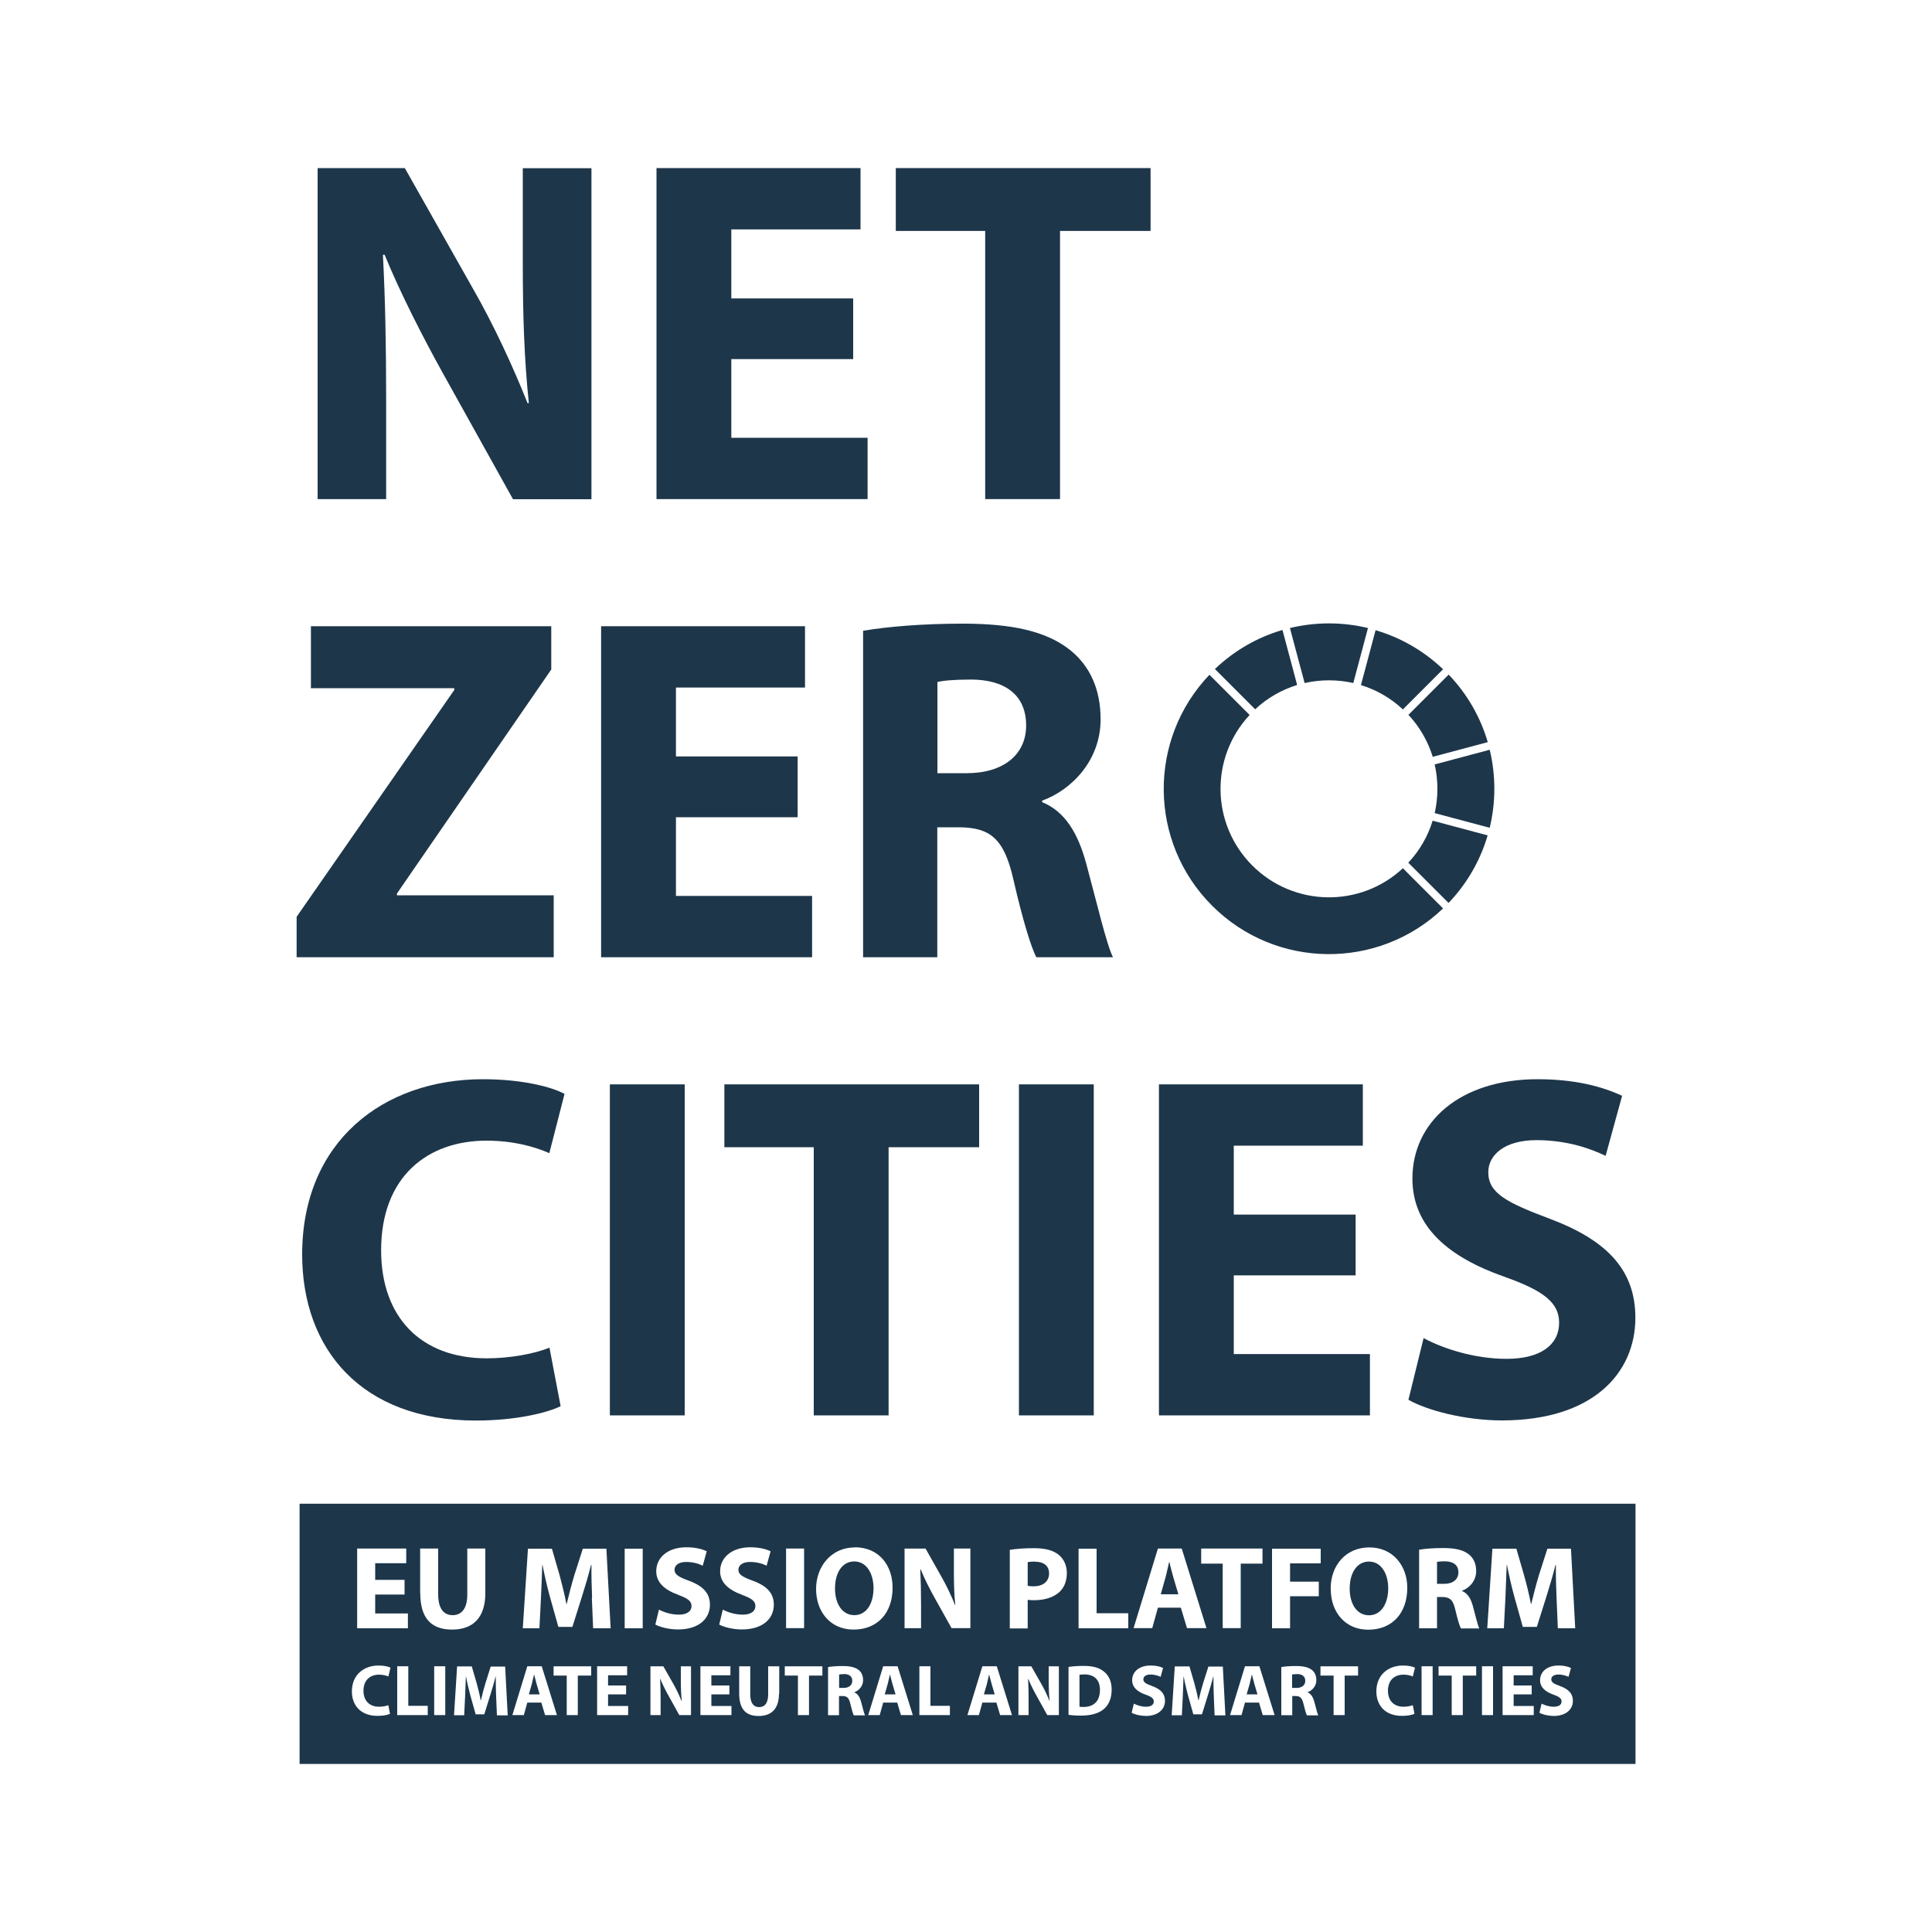 <?xml version="1.0" encoding="UTF-8"?> <svg xmlns="http://www.w3.org/2000/svg" xmlns:i="http://ns.adobe.com/AdobeIllustrator/10.0/" id="Ebene_1" version="1.1" viewBox="0 0 150 150"><defs><style> .st0 { fill: #1d364a; } </style></defs><path class="st0" d="M24.66,38.75V13.05h6.77l5.33,9.43c1.54,2.69,3.04,5.91,4.2,8.82h.1c-.36-3.41-.47-6.86-.47-10.75v-7.49h5.33v25.7h-6.09l-5.51-9.9c-1.53-2.77-3.22-6.07-4.46-9.08h-.13c.18,3.42.25,7.05.25,11.25v7.72h-5.33Z"></path><polygon class="st0" points="66.24 27.88 56.78 27.88 56.78 33.99 67.36 33.99 67.36 38.75 50.97 38.75 50.97 13.05 66.81 13.05 66.81 17.81 56.78 17.81 56.78 23.17 66.24 23.17 66.24 27.88"></polygon><polygon class="st0" points="76.49 17.93 69.55 17.93 69.55 13.05 89.33 13.05 89.33 17.93 82.3 17.93 82.3 38.75 76.49 38.75 76.49 17.93"></polygon><polygon class="st0" points="23.03 71.18 35.27 53.57 35.27 53.43 24.14 53.43 24.14 48.62 42.8 48.62 42.8 51.98 30.82 69.37 30.82 69.51 42.99 69.51 42.99 74.32 23.03 74.32 23.03 71.18"></polygon><polygon class="st0" points="61.93 63.45 52.48 63.45 52.48 69.56 63.05 69.56 63.05 74.32 46.67 74.32 46.67 48.62 62.5 48.62 62.5 53.38 52.48 53.38 52.48 58.73 61.93 58.73 61.93 63.45"></polygon><g><path class="st0" d="M72.78,60.03h2.28c2.88,0,4.61-1.47,4.61-3.7,0-2.35-1.61-3.56-4.27-3.57-1.39,0-2.21.09-2.62.19v7.08ZM67.03,48.97c1.87-.32,4.63-.55,7.72-.55,3.81,0,6.48.58,8.32,2.04,1.53,1.22,2.38,3.02,2.38,5.39,0,3.25-2.33,5.52-4.54,6.31v.12c1.78.72,2.79,2.42,3.43,4.79.79,2.91,1.57,6.26,2.07,7.25h-5.95c-.39-.74-1.04-2.81-1.77-5.99-.72-3.21-1.79-4.07-4.19-4.1h-1.73v10.09h-5.76v-25.35Z"></path><path class="st0" d="M43.52,109.18c-1.04.51-3.47,1.11-6.57,1.11-8.9,0-13.49-5.56-13.49-12.89,0-8.76,6.28-13.61,14.04-13.61,3.02,0,5.32.59,6.33,1.14l-1.18,4.6c-1.16-.51-2.81-.97-4.88-.97-4.58,0-8.18,2.8-8.18,8.51,0,5.15,3.04,8.39,8.21,8.39,1.78,0,3.71-.35,4.86-.83l.87,4.56Z"></path></g><rect class="st0" x="47.35" y="84.19" width="5.81" height="25.7"></rect><polygon class="st0" points="63.18 89.07 56.24 89.07 56.24 84.19 76.02 84.19 76.02 89.07 68.99 89.07 68.99 109.89 63.18 109.89 63.18 89.07"></polygon><rect class="st0" x="79.11" y="84.19" width="5.81" height="25.7"></rect><polygon class="st0" points="105.25 99.02 95.79 99.02 95.79 105.13 106.36 105.13 106.36 109.89 89.98 109.89 89.98 84.19 105.81 84.19 105.81 88.95 95.79 88.95 95.79 94.3 105.25 94.3 105.25 99.02"></polygon><g><path class="st0" d="M110.53,103.89c1.54.83,3.96,1.61,6.44,1.61,2.67,0,4.08-1.11,4.08-2.8,0-1.58-1.23-2.51-4.3-3.59-4.29-1.52-7.09-3.86-7.09-7.61,0-4.38,3.68-7.71,9.72-7.71,2.93,0,5.05.58,6.56,1.29l-1.28,4.66c-1.02-.49-2.87-1.22-5.37-1.22s-3.74,1.17-3.74,2.49c0,1.63,1.42,2.35,4.76,3.61,4.55,1.7,6.66,4.06,6.66,7.69,0,4.29-3.29,7.97-10.36,7.97-2.91,0-5.83-.79-7.26-1.6l1.18-4.8Z"></path><path class="st0" d="M112.47,52.38l-3.12,3.12c.9.96,1.52,2.08,1.89,3.26l4.27-1.14c-.56-1.91-1.57-3.71-3.03-5.24"></path><path class="st0" d="M105.66,53.19c1.18.36,2.3.99,3.26,1.89l3.12-3.12c-1.53-1.46-3.33-2.47-5.24-3.03l-1.14,4.27Z"></path><path class="st0" d="M112.47,70.1c1.46-1.53,2.47-3.33,3.03-5.24l-4.27-1.14c-.36,1.18-.99,2.3-1.89,3.26l3.12,3.12Z"></path><path class="st0" d="M101.3,53.03c1.24-.28,2.53-.28,3.77,0l1.14-4.27c-1.99-.48-4.07-.48-6.06,0l1.14,4.27Z"></path><path class="st0" d="M94.33,51.95l3.12,3.12c.96-.9,2.08-1.52,3.26-1.89l-1.14-4.27c-1.91.56-3.71,1.57-5.24,3.03"></path><path class="st0" d="M112.04,70.53l-3.12-3.12c-3.3,3.08-8.47,3.01-11.69-.21-3.22-3.22-3.29-8.39-.21-11.69l-3.12-3.12c-4.8,5.03-4.73,12.99.21,17.93,4.94,4.94,12.9,5.01,17.93.21"></path><path class="st0" d="M111.39,59.36c.28,1.24.28,2.53,0,3.77l4.27,1.14c.48-1.99.48-4.07,0-6.06l-4.27,1.14Z"></path><path class="st0" d="M65.54,129.98c-.21,0-.33.01-.39.03v1.04h.34c.43,0,.68-.22.68-.55,0-.35-.24-.52-.63-.53"></path><path class="st0" d="M76.8,130.02h-.01c-.06.22-.11.51-.17.73l-.23.8h.84l-.24-.81c-.07-.22-.13-.51-.19-.73"></path><path class="st0" d="M106.29,121.24c-.95,0-1.5.89-1.5,2.1s.57,2.07,1.5,2.07,1.49-.89,1.49-2.1c0-1.11-.53-2.07-1.49-2.07"></path><path class="st0" d="M69.1,130.02h-.01c-.06.22-.11.51-.17.73l-.23.8h.84l-.24-.81c-.07-.22-.13-.51-.19-.73"></path><path class="st0" d="M80.36,121.24c-.28,0-.47.02-.57.05v1.83c.12.03.26.04.46.04.74,0,1.2-.38,1.2-1,0-.57-.39-.91-1.09-.91"></path><path class="st0" d="M100.71,129.98c-.21,0-.33.01-.39.03v1.04h.34c.43,0,.68-.22.68-.55,0-.35-.24-.52-.63-.53"></path><path class="st0" d="M84.2,130c-.19,0-.31.02-.39.03v2.48c.07.01.19.02.3.02.78,0,1.29-.42,1.29-1.33,0-.79-.46-1.2-1.2-1.2"></path><path class="st0" d="M97.2,130.02h-.01c-.06.22-.11.51-.17.73l-.23.8h.84l-.24-.81c-.07-.22-.13-.51-.19-.73"></path><path class="st0" d="M91.1,122.47c-.11-.37-.22-.83-.31-1.19h-.02c-.09.36-.18.83-.28,1.19l-.37,1.31h1.37l-.39-1.31Z"></path><path class="st0" d="M66.33,125.4c.94,0,1.49-.89,1.49-2.1,0-1.11-.53-2.07-1.49-2.07s-1.5.9-1.5,2.1.57,2.07,1.5,2.07"></path><path class="st0" d="M41.47,130.02h-.01c-.06.22-.11.51-.17.73l-.23.8h.84l-.24-.81c-.06-.22-.13-.51-.19-.73"></path><path class="st0" d="M112.2,121.22c-.33,0-.53.02-.63.05v1.7h.55c.69,0,1.11-.35,1.11-.89,0-.57-.39-.85-1.03-.86"></path><path class="st0" d="M120.95,126.42l-.1-2.37c-.03-.75-.06-1.64-.05-2.55h-.03c-.2.79-.46,1.67-.69,2.4l-.76,2.41h-1.09l-.67-2.39c-.2-.73-.4-1.61-.56-2.42h-.02c-.03.84-.07,1.8-.1,2.57l-.12,2.35h-1.29l.4-6.18h1.86l.6,2.07c.2.71.39,1.49.53,2.21h.03c.17-.71.38-1.53.59-2.22l.66-2.06h1.83l.33,6.18h-1.36ZM120.59,133.22c-.43,0-.86-.12-1.07-.24l.17-.71c.23.12.58.24.95.24.39,0,.6-.16.6-.41,0-.23-.18-.37-.63-.53-.63-.22-1.04-.57-1.04-1.12,0-.65.54-1.14,1.43-1.14.43,0,.74.08.97.19l-.19.69c-.15-.07-.42-.18-.79-.18s-.55.17-.55.37c0,.24.21.35.7.53.67.25.98.6.98,1.14,0,.63-.49,1.18-1.53,1.18M119.08,133.16h-2.42v-3.79h2.34v.7h-1.48v.79h1.4v.69h-1.4v.9h1.56v.7ZM115.92,133.16h-.86v-3.79h.86v3.79ZM113.42,126.42c-.1-.18-.25-.68-.43-1.44-.17-.77-.43-.98-1.01-.99h-.41v2.43h-1.39v-6.1c.45-.08,1.11-.13,1.86-.13.92,0,1.56.14,2,.49.37.29.57.73.57,1.3,0,.78-.56,1.33-1.09,1.52v.03c.43.17.67.58.83,1.15.19.7.38,1.51.5,1.75h-1.43ZM114.61,130.09h-1.04v3.07h-.86v-3.07h-1.02v-.72h2.92v.72ZM111.23,133.16h-.86v-3.79h.86v3.79ZM108.97,132.51c.26,0,.55-.05.72-.12l.13.67c-.15.08-.51.16-.97.16-1.31,0-1.99-.82-1.99-1.9,0-1.29.93-2.01,2.07-2.01.44,0,.78.09.93.17l-.17.68c-.17-.07-.41-.14-.72-.14-.68,0-1.21.41-1.21,1.25,0,.76.45,1.24,1.21,1.24M103.31,123.37c0-1.85,1.19-3.23,3.01-3.23s2.94,1.42,2.94,3.13c0,2.03-1.22,3.26-3.03,3.26s-2.91-1.39-2.91-3.15M105.44,130.09h-1.04v3.07h-.86v-3.07h-1.02v-.72h2.92v.72ZM102.39,123.93h-2.23v2.49h-1.4v-6.18h3.78v1.14h-2.38v1.42h2.23v1.13ZM101.46,133.16c-.06-.11-.15-.41-.26-.88-.11-.47-.27-.6-.62-.6h-.25v1.49h-.85v-3.74c.27-.05.68-.08,1.14-.08.56,0,.96.09,1.23.3.23.18.35.45.35.8,0,.48-.34.81-.67.93v.02c.26.11.41.36.51.71.12.43.23.92.31,1.07h-.88ZM98.04,133.16l-.29-.97h-1.09l-.27.97h-.89l1.16-3.79h1.12l1.18,3.79h-.92ZM94.3,133.16l-.06-1.45c-.02-.46-.03-1.01-.03-1.56h-.01c-.12.49-.28,1.02-.42,1.47l-.46,1.48h-.67l-.41-1.46c-.12-.45-.25-.99-.34-1.48h-.01c-.02.52-.04,1.1-.06,1.57l-.07,1.44h-.79l.24-3.79h1.14l.37,1.27c.12.44.24.91.32,1.36h.02c.1-.44.23-.94.36-1.36l.4-1.26h1.12l.2,3.79h-.83ZM88.93,133.22c-.43,0-.86-.12-1.07-.24l.17-.71c.23.12.58.24.95.24.39,0,.6-.16.6-.41,0-.23-.18-.37-.64-.53-.63-.22-1.04-.57-1.04-1.12,0-.65.54-1.14,1.43-1.14.43,0,.75.08.97.19l-.19.69c-.15-.07-.42-.18-.79-.18s-.55.17-.55.37c0,.24.21.35.7.53.67.25.98.6.98,1.14,0,.63-.49,1.18-1.53,1.18M87.6,126.42h-3.86v-6.18h1.4v5.01h2.46v1.17ZM85.68,132.71c-.4.33-1.01.49-1.75.49-.44,0-.76-.03-.97-.06v-3.72c.32-.05.73-.08,1.16-.08.72,0,1.19.13,1.55.41.39.29.64.76.64,1.43,0,.73-.26,1.23-.63,1.53M82.28,123.58c-.48.45-1.19.66-2.01.66-.18,0-.35-.01-.48-.03v2.22h-1.39v-6.1c.43-.07,1.04-.13,1.89-.13s1.48.17,1.89.5c.4.31.65.82.65,1.43s-.2,1.12-.56,1.46M82.21,133.16h-.9l-.81-1.46c-.23-.41-.48-.9-.66-1.34h-.02c.03.5.04,1.04.04,1.66v1.14h-.79v-3.79h1l.79,1.39c.23.4.45.87.62,1.3h.01c-.05-.5-.07-1.01-.07-1.59v-1.1h.79v3.79ZM77.65,133.16l-.29-.97h-1.09l-.27.97h-.89l1.16-3.79h1.12l1.18,3.79h-.92ZM72.55,124.03c-.37-.67-.78-1.46-1.07-2.19h-.03c.04.82.06,1.7.06,2.71v1.86h-1.28v-6.18h1.63l1.28,2.27c.37.65.73,1.42,1.01,2.12h.02c-.09-.82-.11-1.65-.11-2.59v-1.8h1.28v6.18h-1.46l-1.33-2.38ZM73.74,133.16h-2.36v-3.79h.86v3.07h1.51v.72ZM69.95,133.16l-.29-.97h-1.09l-.27.97h-.89l1.16-3.79h1.12l1.18,3.79h-.92ZM66.28,133.16c-.06-.11-.15-.41-.26-.88-.11-.47-.26-.6-.62-.6h-.26v1.49h-.85v-3.74c.28-.05.68-.08,1.14-.08.56,0,.96.09,1.23.3.23.18.35.45.35.8,0,.48-.34.81-.67.93v.02c.26.11.41.36.51.71.12.43.23.92.31,1.07h-.88ZM63.85,130.09h-1.04v3.07h-.86v-3.07h-1.02v-.72h2.92v.72ZM60.48,131.5c0,1.17-.59,1.73-1.58,1.73s-1.51-.53-1.51-1.74v-2.12h.86v2.18c0,.66.25.99.69.99s.7-.32.7-.99v-2.18h.86v2.13ZM56.8,133.16h-2.42v-3.79h2.33v.7h-1.48v.79h1.4v.69h-1.4v.9h1.56v.7ZM53.64,133.16h-.9l-.81-1.46c-.23-.41-.48-.9-.66-1.34h-.02c.03.5.04,1.04.04,1.66v1.14h-.79v-3.79h1l.79,1.39c.23.4.45.87.62,1.3h.02c-.05-.5-.07-1.01-.07-1.59v-1.1h.79v3.79ZM49.9,126.42h-1.4v-6.18h1.4v6.18ZM48.78,133.16h-2.42v-3.79h2.33v.7h-1.48v.79h1.4v.69h-1.4v.9h1.56v.7ZM45.97,124.05c-.03-.75-.06-1.64-.05-2.55h-.03c-.2.79-.46,1.67-.69,2.4l-.76,2.41h-1.09l-.67-2.39c-.2-.73-.4-1.61-.56-2.42h-.02c-.03.84-.06,1.8-.1,2.57l-.12,2.35h-1.29l.4-6.18h1.86l.6,2.07c.19.71.39,1.49.52,2.21h.03c.17-.71.38-1.53.59-2.22l.66-2.06h1.83l.33,6.18h-1.36l-.1-2.37ZM45.9,130.09h-1.04v3.07h-.86v-3.07h-1.02v-.72h2.92v.72ZM42.32,133.16l-.29-.97h-1.09l-.27.97h-.89l1.16-3.79h1.12l1.18,3.79h-.92ZM38.58,133.16l-.06-1.45c-.02-.46-.03-1.01-.03-1.56h-.01c-.12.49-.28,1.02-.42,1.47l-.46,1.48h-.67l-.41-1.46c-.12-.45-.25-.99-.34-1.48h-.01c-.02.52-.04,1.1-.06,1.57l-.07,1.44h-.79l.24-3.79h1.14l.37,1.27c.12.44.24.91.32,1.36h.02c.1-.44.23-.94.36-1.36l.4-1.26h1.12l.2,3.79h-.83ZM32.62,123.68v-3.45h1.4v3.56c0,1.07.41,1.61,1.12,1.61s1.14-.52,1.14-1.61v-3.56h1.4v3.47c0,1.91-.97,2.82-2.58,2.82s-2.47-.87-2.47-2.83M34.57,133.16h-.86v-3.79h.86v3.79ZM33.2,133.16h-2.36v-3.79h.86v3.07h1.51v.72ZM29.43,132.51c.26,0,.55-.05.72-.12l.13.67c-.15.08-.51.16-.97.16-1.31,0-1.99-.82-1.99-1.9,0-1.29.93-2.01,2.07-2.01.45,0,.78.09.93.17l-.17.68c-.17-.07-.41-.14-.72-.14-.68,0-1.21.41-1.21,1.25,0,.76.45,1.24,1.21,1.24M27.73,120.23h3.81v1.14h-2.41v1.29h2.28v1.14h-2.28v1.47h2.54v1.15h-3.94v-6.18ZM52.66,123.82c-1.03-.37-1.71-.93-1.71-1.83,0-1.05.88-1.86,2.34-1.86.71,0,1.22.14,1.58.31l-.31,1.12c-.24-.12-.69-.29-1.29-.29s-.9.28-.9.6c0,.39.34.57,1.15.87,1.09.41,1.6.98,1.6,1.85,0,1.03-.79,1.92-2.49,1.92-.7,0-1.4-.19-1.75-.38l.28-1.16c.37.2.95.39,1.55.39.64,0,.98-.27.98-.67,0-.38-.29-.6-1.03-.86M57.62,123.82c-1.03-.37-1.71-.93-1.71-1.83,0-1.05.89-1.86,2.34-1.86.7,0,1.22.14,1.58.31l-.31,1.12c-.24-.12-.69-.29-1.29-.29s-.9.28-.9.6c0,.39.34.57,1.15.87,1.1.41,1.6.98,1.6,1.85,0,1.03-.79,1.92-2.49,1.92-.7,0-1.4-.19-1.75-.38l.28-1.16c.37.2.95.39,1.55.39.64,0,.98-.27.98-.67,0-.38-.3-.6-1.03-.86M61.03,120.23h1.4v6.18h-1.4v-6.18ZM66.36,120.13c1.9,0,2.94,1.42,2.94,3.13,0,2.03-1.22,3.26-3.03,3.26s-2.91-1.39-2.91-3.15,1.19-3.23,3.01-3.23M89.92,120.23h1.83l1.92,6.18h-1.51l-.48-1.59h-1.78l-.44,1.59h-1.45l1.89-6.18ZM93.26,120.23h4.76v1.17h-1.69v5.01h-1.4v-5.01h-1.67v-1.17ZM23.26,136.95h103.72v-20.2H23.26v20.2Z"></path></g></svg> 